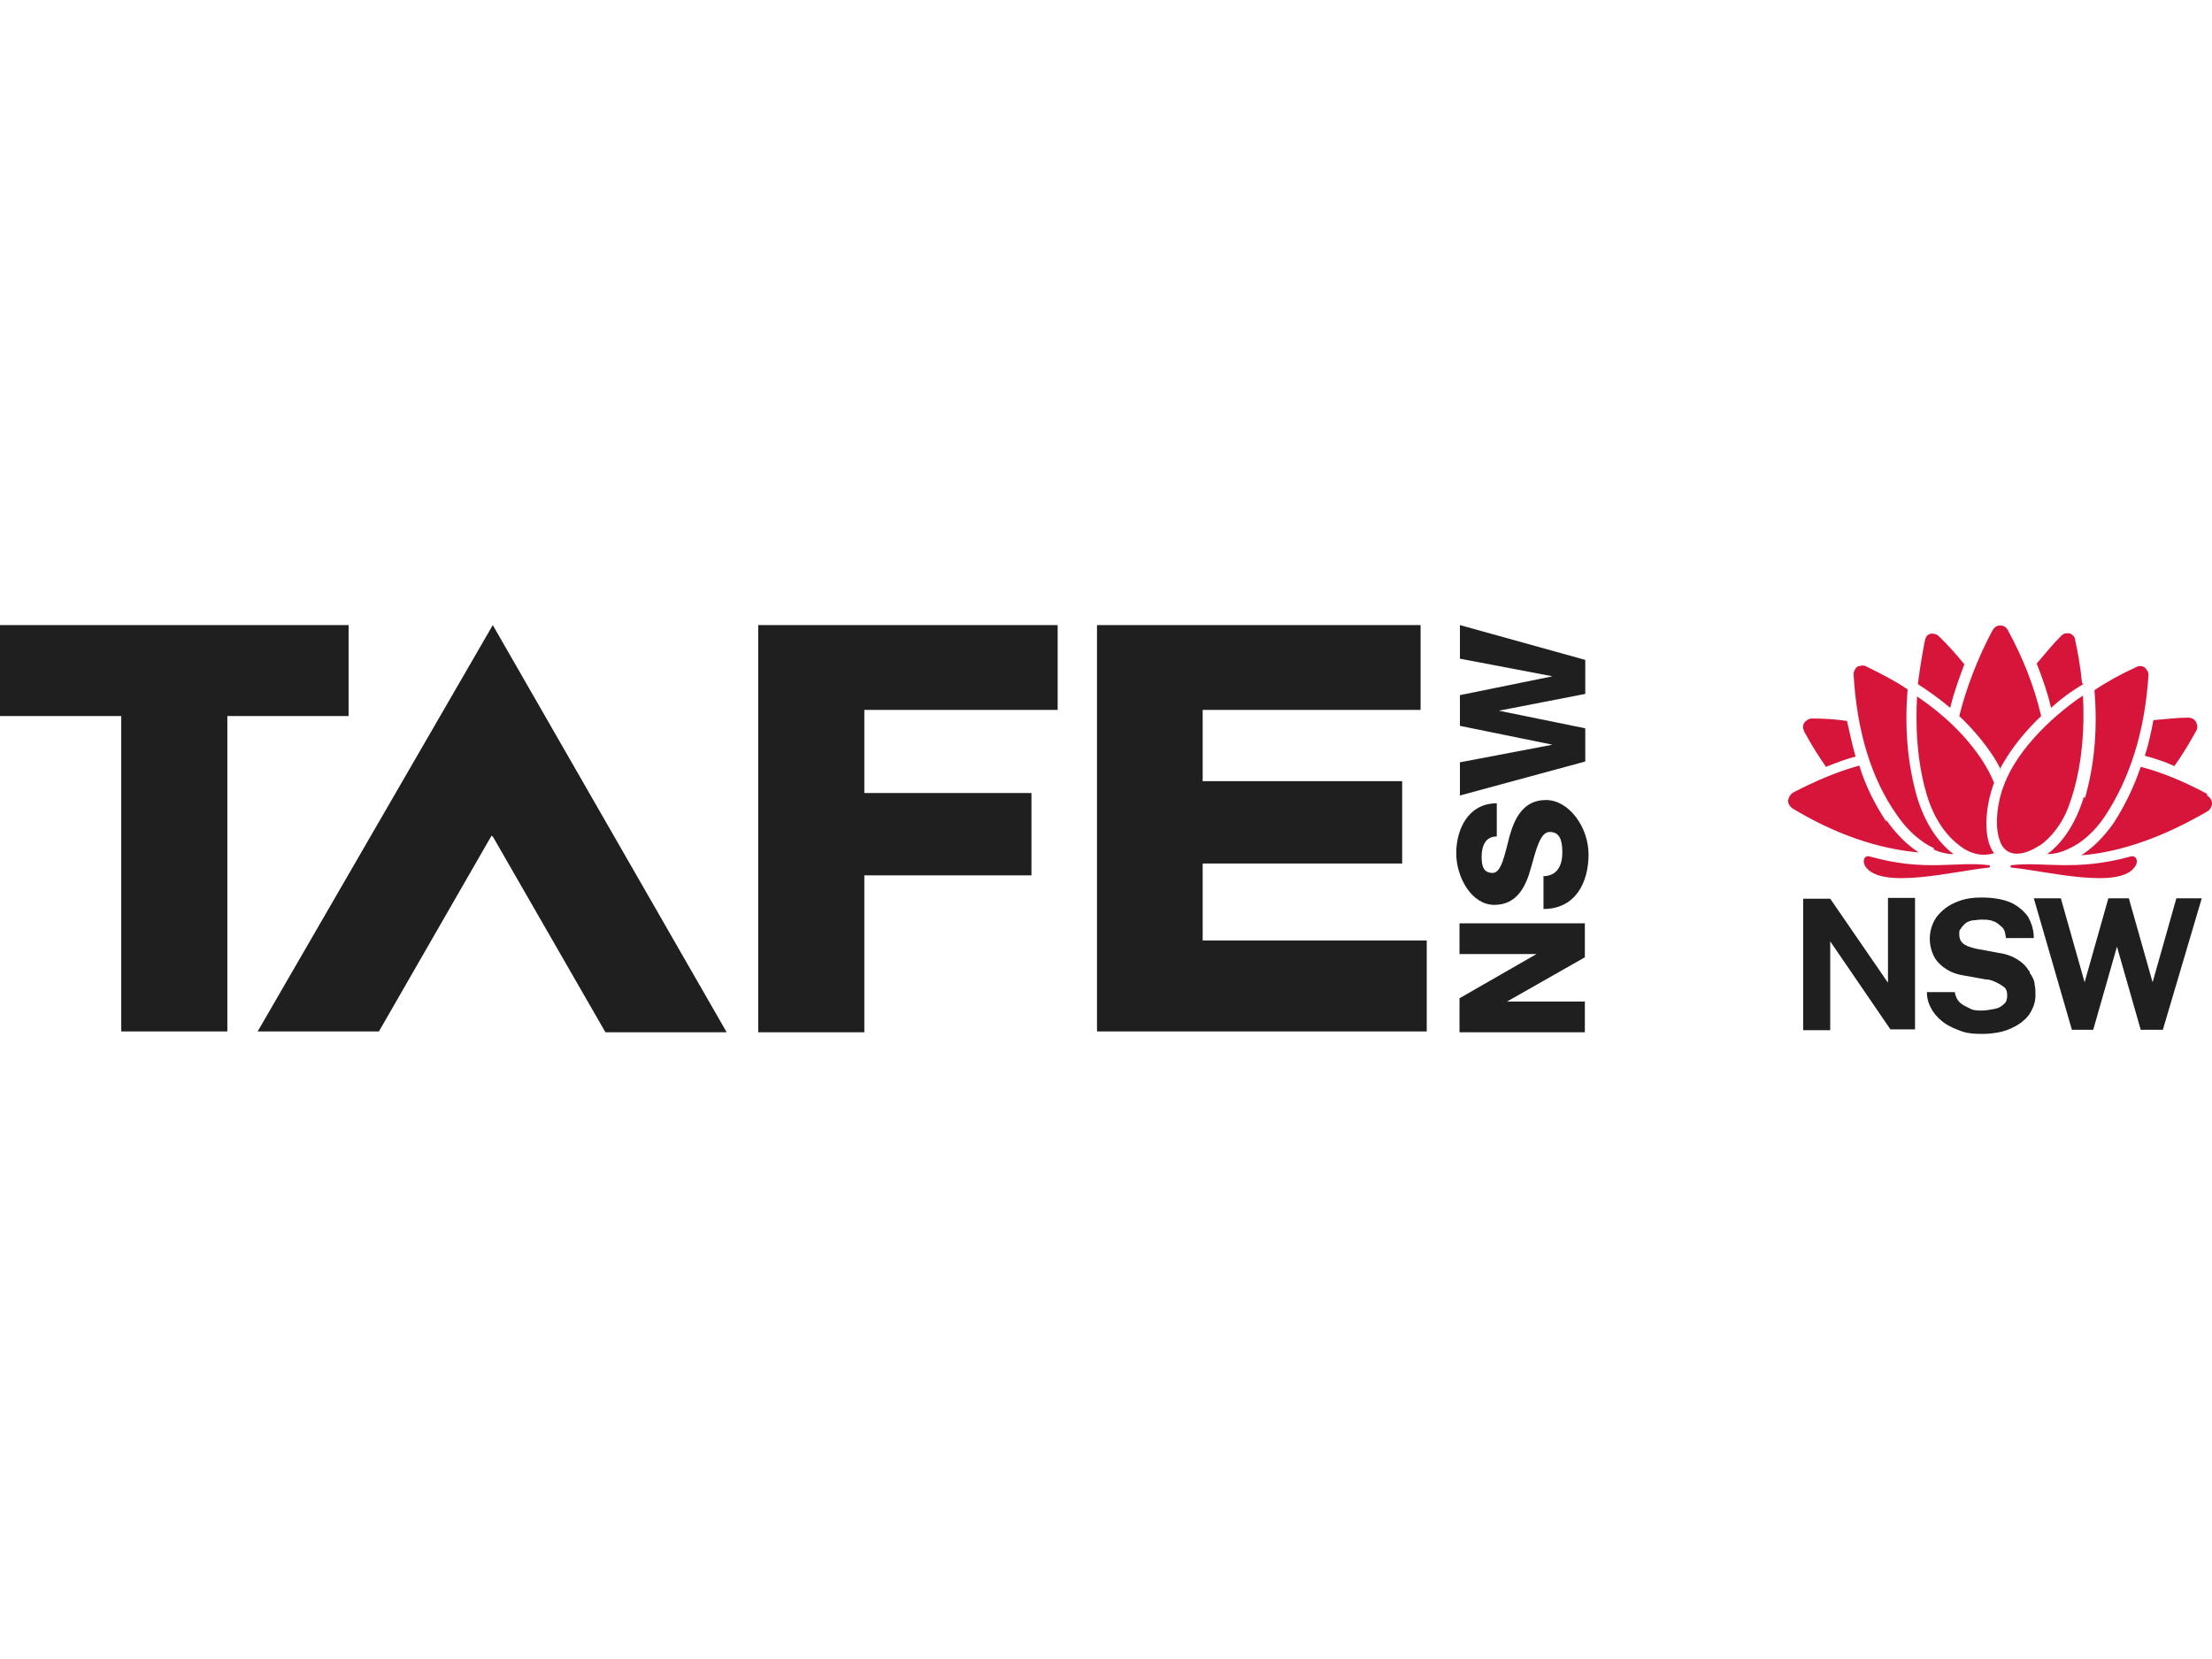 <svg xmlns="http://www.w3.org/2000/svg" id="Layer_1" viewBox="0 0 540 405"><defs><style> .st0 { fill: #1f1f1f; } .st1 { fill: #d7153a; } </style></defs><path class="st0" d="M446.8,229.8l14.7,21.5h6v-32.1h-6.6v20.7l-14.1-20.5h-6.6v32.1h6.6v-21.7ZM495.3,237c-.6-1-1.4-1.9-2.7-2.7-1.2-.8-2.7-1.4-4.8-1.7l-5.4-1c-1.7-.4-2.7-.8-3.3-1.4s-.8-1.2-.8-2.1,0-1,.4-1.4c.2-.4.6-.8,1-1.2.4-.4,1-.6,1.7-.8.6,0,1.4-.2,2.3-.2s2.1,0,2.9.4c.8.2,1.4.8,2.1,1.4s.8,1.4,1,2.7h6.8c0-2.1-.6-3.7-1.4-5.2-1-1.4-2.5-2.7-4.3-3.5-1.9-.8-4.3-1.2-7-1.2s-4.6.4-6.4,1.2c-1.9.8-3.3,1.9-4.6,3.5-1,1.4-1.7,3.3-1.7,5.4s.8,4.6,2.3,6c1.4,1.4,3.3,2.5,5.8,2.9l5.6,1c1,0,1.9.4,2.7.8.8.4,1.4.8,1.9,1.2.4.4.6,1,.6,1.9s-.2,1.7-.8,2.1c-.6.6-1.2,1-2.3,1.2s-2.1.4-3.1.4-2.1,0-3.1-.6c-.8-.4-1.7-.8-2.3-1.4s-1-1.4-1.2-2.5h-6.8c0,1.9.6,3.3,1.4,4.6.8,1.2,1.9,2.3,3.1,3.1s2.7,1.4,4.1,1.9,3.1.6,4.8.6c2.5,0,5-.4,6.8-1.2,1.9-.8,3.5-1.9,4.6-3.3,1-1.4,1.7-3.1,1.7-4.8s0-1.7-.2-2.7c0-1-.6-2.1-1.2-2.9h0v-.4h-.2ZM531.3,219.3l-5.8,20.5-5.8-20.5h-5l-5.8,20.5-5.8-20.5h-6.6l9.3,32.1h5.2l5.8-20.3,5.8,20.3h5.4l9.5-32.1h-6.6.4,0Z"></path><path class="st1" d="M485.5,211.2c-7.9-1-15.5,1.7-29-2.1-1.4-.4-1.9,1-1.2,2.3,3.7,6,21.9,1.2,30.2.4.4,0,.4-.6,0-.6ZM520.1,209.1c-13.5,3.7-21.1,1.2-29,2.1-.4,0-.4.6,0,.6,8.3.8,26.7,5.6,30.2-.4.8-1.2.2-2.7-1.2-2.3ZM460.5,200.6c-2.7-4.1-5-8.5-6.6-13.7-5.2,1.4-10.6,3.7-16.2,6.6-.6.4-1,1-1.2,1.9,0,.8.4,1.4,1,1.9,10.6,6.4,20.9,9.9,30.9,10.8-2.9-1.9-5.6-4.6-7.9-7.9h0v.4h0ZM445.8,187.2c2.5-1,4.8-1.9,7.2-2.5-.8-2.7-1.4-5.6-2.1-8.7-2.7-.4-5.6-.6-8.5-.6h0c-.8,0-1.4.4-1.9,1s-.4,1.4,0,2.3c1.7,3.1,3.5,6,5.4,8.7h0l-.2-.2h.1ZM471.9,207.3c1.7.8,3.3,1.2,5,1.2-3.9-2.9-7-7.7-8.9-13.9-2.3-8.1-3.1-16.8-2.3-26.3-3.1-2.1-6.6-3.9-10.1-5.6-.6-.4-1.4-.2-2.1,0-.6.4-1,1.2-1,1.9.8,13.9,4.3,25.5,10.6,34.4,2.5,3.7,5.8,6.6,9.1,8.1h0l-.2.2h-.1ZM479.5,162.1c-1.9-2.3-3.9-4.6-6.2-6.8-.4-.4-1-.6-1.4-.6h-.6c-.8.2-1.2.8-1.4,1.7-.4,2.1-1.2,6.4-1.7,10.6,2.9,1.9,5.4,3.7,7.9,5.8.8-3.5,2.1-7,3.5-10.8h0v.2h0ZM538.8,193.8c-5.4-2.9-10.8-5.2-16.2-6.6-1.7,5-3.9,9.5-6.6,13.7-2.3,3.3-5,6-7.9,7.9,9.9-.8,20.3-4.6,30.9-10.8.6-.4,1-1.2,1-1.9s-.4-1.4-1.2-1.9h0v-.4ZM530.7,187.2c1.9-2.7,3.7-5.6,5.4-8.7.4-.6.4-1.4,0-2.3-.4-.6-1-1-1.9-1h0c-2.9,0-5.8.4-8.5.6-.6,3.1-1.2,6-2.1,8.7,2.3.6,4.8,1.4,7.2,2.5h0l-.2.2h0ZM508.7,194.6c-1.9,6.2-5,11-8.9,13.9,1.7,0,3.3-.4,5-1.2,3.3-1.4,6.6-4.3,9.1-8.1,6-9.1,9.7-20.5,10.6-34.4,0-.8-.4-1.4-1-1.9-.6-.4-1.4-.4-2.1,0-3.7,1.7-7,3.5-10.1,5.6.8,9.5,0,18.2-2.3,26.3h0l-.2-.2h-.1ZM508.3,166.9c-.4-4.1-1.2-8.5-1.7-10.6,0-.8-.6-1.4-1.4-1.7h-.6c-.6,0-1,.2-1.4.6-2.3,2.3-4.1,4.6-6,6.8,1.4,3.5,2.7,7.2,3.5,10.8,2.3-2.1,5-4.1,7.9-5.8h0l-.2-.2h0ZM488.2,187.8c2.7-5.2,6.8-9.9,10.1-13-1.7-7.2-4.3-13.9-8.1-20.9-.4-.8-1-1.2-1.9-1.2s-1.4.4-1.9,1.2c-3.7,7-6.4,14.1-8.1,20.9,3.3,3.1,7.7,8.1,10.1,13h-.4.2ZM498,206.4c2.7-1.9,5.6-5.4,7.2-10.1,3.3-9.1,3.7-19.3,3.3-26.5-6.2,4.1-15.9,12.6-19.3,21.9-1.7,4.3-2.3,10.1-1,13.5.4,1.4,1.4,2.5,2.5,2.9,1.9.8,4.6,0,7.2-1.7h0ZM486.8,191.1c-.8-1.9-1.7-3.7-3.1-5.8-3.9-5.8-9.1-10.8-15.7-15.3,0,1-1,12.6,2.3,23.8,2.5,8.5,7,12,9.3,13.5,2.5,1.4,4.6,1.7,7.2,1-2.7-3.5-2.3-11,0-17.2h0Z"></path><path class="st0" d="M356.3,252v-8.3l18.8-10.8h-18.8v-7.5h30.6v8.3l-19,10.8h19v7.5h-30.6ZM376.6,213.9c3.5,0,4.8-2.5,4.8-5.8s-.8-5-3.1-5-3.3,4.3-4.6,8.9c-1.2,4.3-3.3,8.9-8.9,8.9s-9.3-6.8-9.3-12.6,2.9-12.2,9.9-12.2v8.1c-2.9,0-3.7,2.5-3.7,5s.6,3.9,2.7,3.9,2.9-4.3,4.1-8.9c1.2-4.3,3.3-8.9,8.9-8.9s10.4,6.6,10.4,13.3-3.1,13.3-11,13.3v-8.1h0l-.2.2h0ZM387,161.3v8.1l-21.1,4.1h0l21.1,4.3v8.1l-30.6,8.3v-8.1l22.6-4.3h0l-22.6-4.6v-7.5l22.6-4.6h0l-22.6-4.3v-8.2l30.6,8.5v.2Z"></path><path class="st0" d="M85.1,174.8h-29.6v77h-25.9v-77H0v-22.2h85.1v22.2ZM185.1,152.6h73.1v20.7h-47.2v20.3h40.8v20.1h-40.8v38.3h-25.9v-99.4h0ZM267.7,152.6h79.1v20.7h-53.2v17.4h48.7v20.1h-48.7v18.8h54.7v22.2h-80.5v-99.2h-.1ZM120.3,204.2l27.5,47.8h29.6l-57.1-99.4-57.4,99.2h29.6l27.5-47.8.2.2h.1Z"></path></svg>